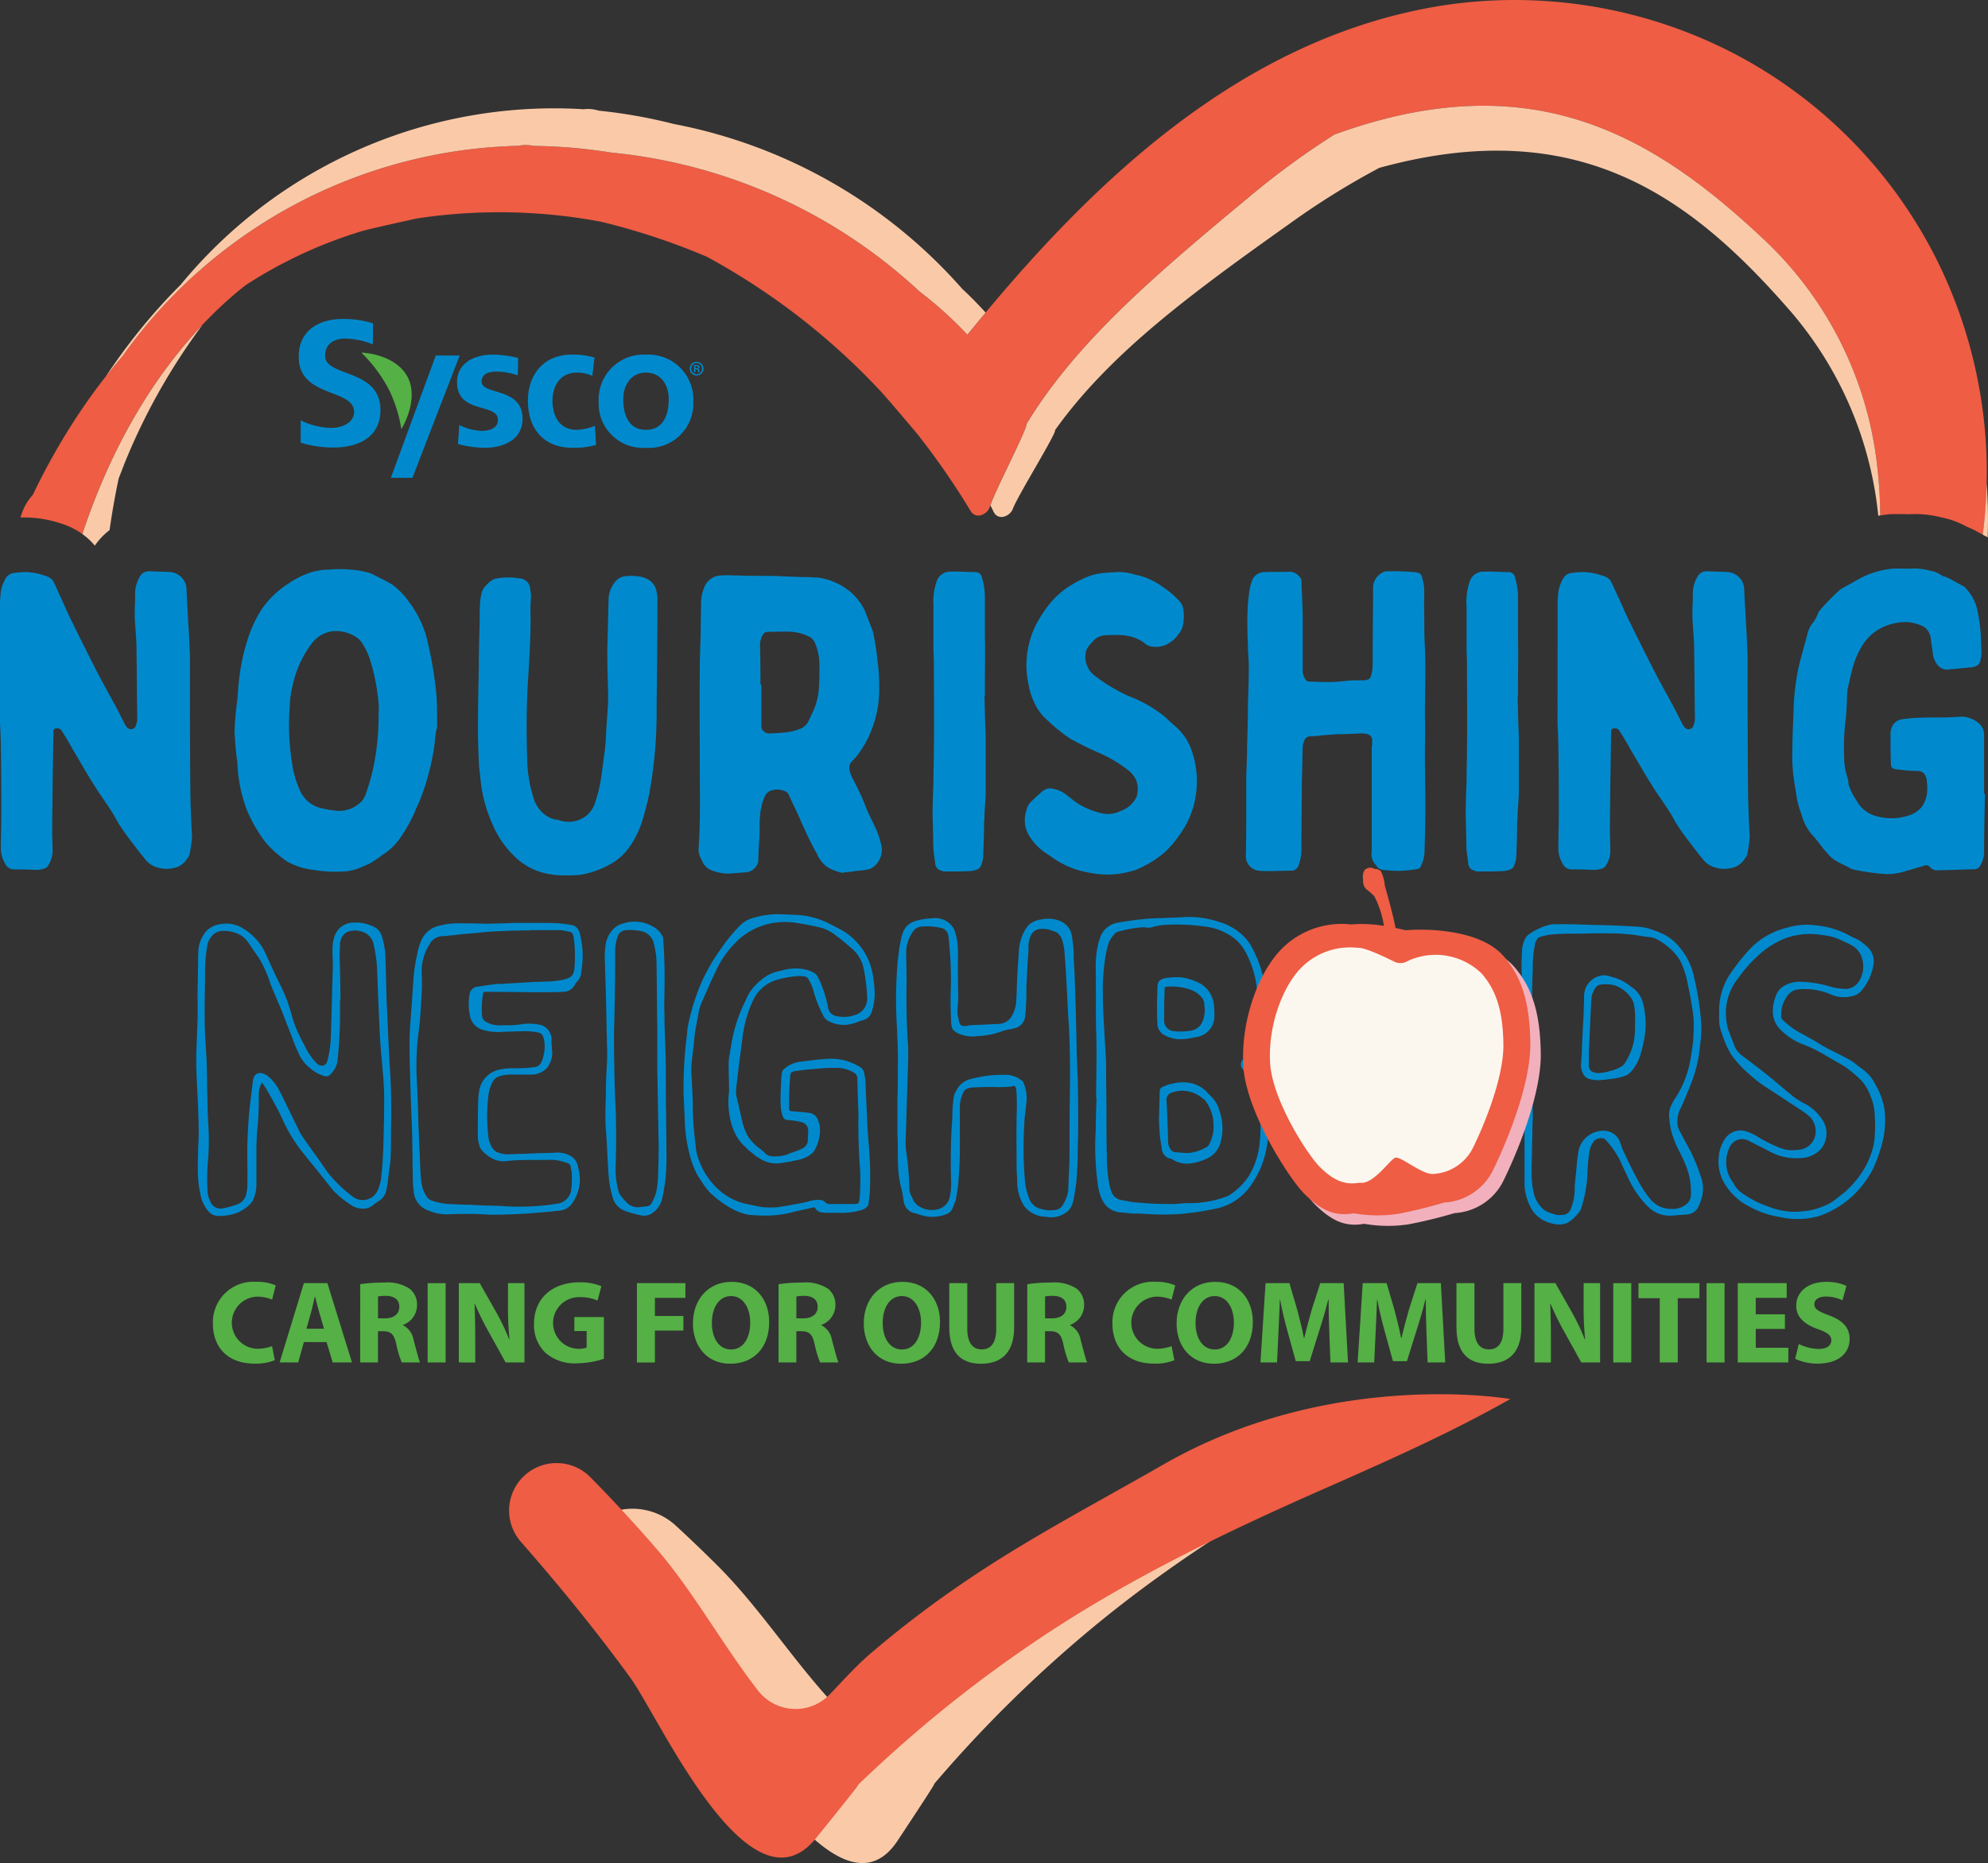<svg id="Group_1746" data-name="Group 1746" xmlns="http://www.w3.org/2000/svg" xmlns:xlink="http://www.w3.org/1999/xlink" width="234.498" height="219.777" viewBox="0 0 234.498 219.777">
  <rect x="0" y="0" width="234.498" height="219.777" fill="#333333" stroke="none"/>
  <defs>
    <clipPath id="clip-path">
      <rect id="Rectangle_694" data-name="Rectangle 694" width="234.498" height="219.777" fill="none"/>
    </clipPath>
  </defs>
  <g id="Group_1745" data-name="Group 1745" clip-path="url(#clip-path)">
    <path id="Path_5527" data-name="Path 5527" d="M2.021,61.042c.12,0,.238,0,.358.01a14.129,14.129,0,0,1,4.679,1.021l.081.034A8.2,8.2,0,0,1,8.7,63c3.126-9.415,7.962-18.435,14.982-25.524a44.593,44.593,0,0,1,4.286-3.837,53.692,53.692,0,0,1,13.749-6.384c.759-.231,5.438-1.26,6.444-1.484a65,65,0,0,1,21.717.384,79.8,79.8,0,0,1,12.493,4.134,80.889,80.889,0,0,1,20.347,15.7c.951,1.009,4.425,5.14,4.425,5.14a89.01,89.01,0,0,1,6.339,9.15c.643,1.066,2.043.379,2.293-.559.463-1.616,4.461-9.247,4.279-9.672,3.625-6.008,8.617-11.271,13.677-15.962,4-3.688,8.164-7.174,12.363-10.654a93.784,93.784,0,0,1,10.3-7.558c23.4-8.5,37.79.146,51.126,12.834A43.142,43.142,0,0,1,220.4,54.863a51.487,51.487,0,0,1,.37,5.942c.377-.055.754-.113,1.136-.142.165-.012.329-.019.494-.019h.994c.219,0,.437.007.658.017l.084,0,.041,0A12.451,12.451,0,0,1,228,61.04a10.194,10.194,0,0,1,2.883,1.039c.113.046.226.1.338.151.226.1.416.183.634.293.065.031.129.065.192.1l.824.449a56.34,56.34,0,0,0-5.427-32.429,55.377,55.377,0,0,0-24.251-24.5A56.2,56.2,0,0,0,169.025.666C145.411,4.461,127.65,21.531,113.1,39.486a44.9,44.9,0,0,0-5.635-5.083A62.174,62.174,0,0,0,71.1,18a62.87,62.87,0,0,0-9.037-.783c-.187-.026-.375-.055-.564-.077a3.907,3.907,0,0,0-1.378.072c-.111,0-.223,0-.336,0A59,59,0,0,0,13.451,42,68.422,68.422,0,0,0,8.54,48.427a77.961,77.961,0,0,0-5.672,9.94,6.32,6.32,0,0,0-1.453,2.691c.192-.009.392-.015.607-.015" transform="translate(1.009 0)" fill="#ee5d44"/>
    <path id="Path_5528" data-name="Path 5528" d="M48.294,24.907a.8.8,0,1,1-.005,1.609.8.8,0,1,1,0-1.609Zm-.01.141a.662.662,0,0,0,.01,1.323.633.633,0,0,0,.629-.658.643.643,0,0,0-.634-.665Zm-.141,1.1h-.156v-.84a1.591,1.591,0,0,1,.293-.026.387.387,0,0,1,.26.067.216.216,0,0,1,.086.18.212.212,0,0,1-.161.2v.012a.255.255,0,0,1,.134.2.624.624,0,0,0,.067.207h-.161a.666.666,0,0,1-.07-.216c-.021-.1-.075-.135-.192-.135h-.1Zm0-.473h.106c.11,0,.216-.034.216-.13,0-.081-.055-.141-.2-.141a.8.8,0,0,0-.122.009Z" transform="translate(33.881 17.777)" fill="#008acd"/>
    <path id="Path_5529" data-name="Path 5529" d="M29.3,24.951a9.147,9.147,0,0,0-3.28-.684c-1.023,0-2.346.44-2.346,2.038,0,2.541,6.528,1.47,6.528,6.385,0,3.213-2.581,4.432-5.59,4.432a13.328,13.328,0,0,1-3.818-.567l0-2.646a8.458,8.458,0,0,0,3.652.9c1.131,0,2.644-.569,2.644-1.89,0-2.793-6.528-1.64-6.528-6.492,0-3.277,2.581-4.473,5.206-4.473a11.417,11.417,0,0,1,3.561.524Z" transform="translate(14.675 15.672)" fill="#008acd"/>
    <path id="Path_5530" data-name="Path 5530" d="M38.628,26.86a7.726,7.726,0,0,0-2.634-.449c-.745,0-1.637.266-1.637,1.164,0,1.673,4.828.612,4.828,4.4,0,2.447-2.216,3.426-4.475,3.426a12.581,12.581,0,0,1-3.148-.449l.165-2.243a6.176,6.176,0,0,0,2.735.694c.7,0,1.822-.266,1.822-1.285,0-2.058-4.826-.653-4.826-4.445,0-2.264,2.01-3.261,4.185-3.261a12.977,12.977,0,0,1,3.023.386Z" transform="translate(22.453 17.425)" fill="#008acd"/>
    <path id="Path_5531" data-name="Path 5531" d="M43.936,26.921a4.238,4.238,0,0,0-1.883-.387c-1.721,0-2.817,1.345-2.817,3.325,0,1.937.931,3.424,2.879,3.424a5.963,5.963,0,0,0,2.134-.488l.123,2.264A9.179,9.179,0,0,1,41.6,35.4c-3.5,0-5.261-2.344-5.261-5.546,0-3.04,1.823-5.446,5.158-5.446a9.169,9.169,0,0,1,2.694.348Z" transform="translate(25.933 17.424)" fill="#008acd"/>
    <path id="Path_5532" data-name="Path 5532" d="M46.778,24.413a5.3,5.3,0,0,1,5.592,5.568A5.23,5.23,0,0,1,46.778,35.4a5.224,5.224,0,0,1-5.571-5.422,5.3,5.3,0,0,1,5.571-5.568m0,8.87c2.132,0,2.692-1.877,2.692-3.63,0-1.611-.871-3.119-2.692-3.119-1.8,0-2.672,1.548-2.672,3.119,0,1.734.559,3.63,2.672,3.63" transform="translate(29.411 17.425)" fill="#008acd"/>
    <path id="Path_5533" data-name="Path 5533" d="M35.02,24.472H32.2L26.9,38.9h2.547Z" transform="translate(19.202 17.467)" fill="#008acd"/>
    <path id="Path_5534" data-name="Path 5534" d="M24.933,24.355a17.274,17.274,0,0,1,3.2,4.346,16.6,16.6,0,0,1,1.421,4.507c.009.051.045.048.065.007,1.011-1.769,1.63-4.175.725-5.99-.948-1.9-3.229-2.778-5.371-2.953-.075-.005-.089.036-.039.082" transform="translate(17.775 17.324)" fill="#55b046"/>
    <path id="Path_5535" data-name="Path 5535" d="M39.319,114.393a7.544,7.544,0,0,1,12.339-3.371q2.553,2.352,5.014,4.812c5.972,5.967,10.857,14.4,17.2,19.662,3.073-2.425,5.47-6.54,8.248-9.451a122.245,122.245,0,0,1,9.933-9.244c6.939-5.82,14.6-8.843,22.124-13.837,1.3-.862,28.09-6.351,28.09-6.351-3.3,1.942-6.637,3.81-9.964,5.672-11.112,6.219-21.749,12.683-31.535,20.807a151.582,151.582,0,0,0-18.616,18.364l-.082.183c-.252.492-3.714,5.722-4.254,6.54C71.015,158.5,58.6,135.559,54.9,131.193c-8.308-9.789-6.156-8.33-15.578-16.8" transform="translate(28.064 68.957)" fill="#facaa8"/>
    <path id="Path_5536" data-name="Path 5536" d="M40.268,104.109a5.57,5.57,0,0,1,4.337,1.626q4.092,4.146,7.9,8.558c4.286,4.973,7.787,11.34,11.912,16.651a5.594,5.594,0,0,0,8.447.44c1.566-1.63,3.092-3.344,4.694-4.725A125.064,125.064,0,0,1,88.489,118.3c7.58-5.2,15.751-9.451,23.713-14.025,19.891-11.429,40.955-7.734,40.955-7.734-.166.089-.329.182-.5.269-7.045,3.955-14.493,7.235-21.879,10.495-11.868,5.241-23.273,10.766-33.954,18.015a154.319,154.319,0,0,0-20.575,16.694l-.1.175c-.3.47-4.283,5.383-4.9,6.151-7.834,9.693-18.49-14.226-21.888-18.9-4.08-5.606-8.414-10.913-12.923-16.053a5.6,5.6,0,0,1,3.83-9.283" transform="translate(25.007 68.5)" fill="#ee5d44"/>
    <path id="Path_5537" data-name="Path 5537" d="M136.47,39.337l.586.32a57.435,57.435,0,0,0-.125-6.4,56.265,56.265,0,0,1-.461,6.084" transform="translate(97.404 23.734)" fill="#facaa8"/>
    <path id="Path_5538" data-name="Path 5538" d="M7.14,48.413a7.9,7.9,0,0,1,1.741-1.835c.29-2.032.638-4.06,1.069-6.077.2-.521.4-1.042.608-1.56v-.022a73.38,73.38,0,0,1,9.292-16.563C13.263,29.312,8.674,37.992,5.668,47.042A7.714,7.714,0,0,1,7.14,48.413" transform="translate(4.045 15.956)" fill="#facaa8"/>
    <path id="Path_5539" data-name="Path 5539" d="M9.275,36.683A59,59,0,0,1,55.608,11.892c.111,0,.223,0,.334,0a3.835,3.835,0,0,1,1.38-.072c.189.022.375.051.564.075a62.873,62.873,0,0,1,9.037.785,62.192,62.192,0,0,1,36.367,16.4,45.158,45.158,0,0,1,5.635,5.085q1.062-1.311,2.149-2.612-1.321-1.46-2.761-2.8A60.45,60.45,0,0,0,74.265,9.3,60.526,60.526,0,0,0,65.53,7.744c-.18-.039-.362-.084-.543-.123a3.73,3.73,0,0,0-1.349-.046c-.108-.009-.218-.022-.326-.029A57.06,57.06,0,0,0,16.12,28.277,67.54,67.54,0,0,0,10.8,34.256q-1.866,2.37-3.535,4.881c.653-.833,1.32-1.654,2.01-2.454" transform="translate(5.185 5.319)" fill="#facaa8"/>
    <path id="Path_5540" data-name="Path 5540" d="M68.545,55.172c.536,1.117,1.957.554,2.279-.36.586-1.57,5.117-8.831,4.977-9.271,4.031-5.674,9.331-10.492,14.652-14.73,4.2-3.333,8.55-6.449,12.93-9.558a91.319,91.319,0,0,1,10.665-6.648c23.5-6.461,36.791,3.383,48.716,17.167A43.644,43.644,0,0,1,172.9,55.639c.075-.012.153-.017.228-.029a51.873,51.873,0,0,0-.368-5.942,43.153,43.153,0,0,0-12.877-26.16c-13.336-12.689-27.721-21.331-51.126-12.834a93.947,93.947,0,0,0-10.3,7.558c-4.2,3.481-8.365,6.968-12.361,10.654-5.062,4.691-10.055,9.953-13.679,15.962.178.416-3.662,7.763-4.245,9.57.123.254.255.5.377.756" transform="translate(48.654 5.196)" fill="#facaa8"/>
    <path id="Path_5541" data-name="Path 5541" d="M21.956,97.48a6,6,0,0,1-2.4.4c-3.234,0-4.9-2.012-4.9-4.677a4.768,4.768,0,0,1,5.109-4.968,5.5,5.5,0,0,1,2.3.416l-.43,1.679a4.574,4.574,0,0,0-1.777-.348,3.076,3.076,0,0,0,.014,6.149,5.3,5.3,0,0,0,1.763-.305Z" transform="translate(10.46 62.979)" fill="#55b046"/>
    <path id="Path_5542" data-name="Path 5542" d="M22.106,95.28l-.665,2.4H19.247l2.859-9.354h2.776l2.9,9.354H25.507l-.723-2.4ZM24.479,93.7,23.9,91.712c-.166-.554-.332-1.248-.471-1.8H23.4c-.139.555-.278,1.263-.432,1.8L22.412,93.7Z" transform="translate(13.737 63.043)" fill="#55b046"/>
    <path id="Path_5543" data-name="Path 5543" d="M24.793,88.48a18.778,18.778,0,0,1,2.817-.194,4.785,4.785,0,0,1,3.026.735,2.375,2.375,0,0,1,.86,1.957,2.48,2.48,0,0,1-1.652,2.3v.043a2.366,2.366,0,0,1,1.249,1.748c.291,1.056.583,2.276.763,2.637H29.693a11.7,11.7,0,0,1-.653-2.178c-.248-1.167-.653-1.486-1.512-1.5h-.639V97.71h-2.1Zm2.1,4.026h.833c1.054,0,1.679-.528,1.679-1.345,0-.862-.584-1.29-1.554-1.306a5.28,5.28,0,0,0-.958.07Z" transform="translate(17.696 63.013)" fill="#55b046"/>
    <rect id="Rectangle_691" data-name="Rectangle 691" width="2.123" height="9.354" transform="translate(50.442 151.37)" fill="#55b046"/>
    <path id="Path_5544" data-name="Path 5544" d="M31.58,97.681V88.327h2.47l1.943,3.427a27.06,27.06,0,0,1,1.527,3.206h.041a34.724,34.724,0,0,1-.18-3.9V88.327h1.943v9.354H37.1l-2-3.607a34.991,34.991,0,0,1-1.625-3.3l-.041.014c.055,1.236.084,2.553.084,4.08v2.817Z" transform="translate(22.54 63.043)" fill="#55b046"/>
    <path id="Path_5545" data-name="Path 5545" d="M45,97.291a10.452,10.452,0,0,1-3.122.528,5.21,5.21,0,0,1-3.8-1.263,4.524,4.524,0,0,1-1.32-3.4c.014-3.109,2.276-4.886,5.343-4.886a6.433,6.433,0,0,1,2.6.459l-.446,1.691a5.2,5.2,0,0,0-2.178-.4,3.047,3.047,0,1,0,.888,5.954V94.016H41.515V92.364H45Z" transform="translate(26.233 63.002)" fill="#55b046"/>
    <path id="Path_5546" data-name="Path 5546" d="M43.839,88.327h5.717v1.734H45.962V92.2h3.359v1.722H45.962v3.76H43.839Z" transform="translate(31.29 63.043)" fill="#55b046"/>
    <path id="Path_5547" data-name="Path 5547" d="M56.688,92.97c0,3.068-1.859,4.927-4.593,4.927-2.776,0-4.4-2.1-4.4-4.761,0-2.8,1.791-4.9,4.552-4.9,2.874,0,4.442,2.152,4.442,4.733m-6.759.125c0,1.832.86,3.122,2.276,3.122,1.431,0,2.248-1.361,2.248-3.177,0-1.679-.805-3.124-2.262-3.124-1.429,0-2.262,1.361-2.262,3.179" transform="translate(34.041 62.978)" fill="#55b046"/>
    <path id="Path_5548" data-name="Path 5548" d="M53.589,88.48a18.778,18.778,0,0,1,2.817-.194,4.785,4.785,0,0,1,3.026.735,2.373,2.373,0,0,1,.859,1.957,2.479,2.479,0,0,1-1.65,2.3v.043a2.366,2.366,0,0,1,1.249,1.748c.29,1.056.583,2.276.763,2.637H58.489a11.563,11.563,0,0,1-.653-2.178c-.25-1.167-.651-1.486-1.513-1.5h-.638V97.71h-2.1Zm2.1,4.026h.833c1.054,0,1.679-.528,1.679-1.345,0-.862-.584-1.29-1.554-1.306a5.28,5.28,0,0,0-.958.07Z" transform="translate(38.249 63.013)" fill="#55b046"/>
    <path id="Path_5549" data-name="Path 5549" d="M68.446,92.97c0,3.068-1.859,4.927-4.593,4.927-2.776,0-4.4-2.1-4.4-4.761,0-2.8,1.791-4.9,4.552-4.9,2.874,0,4.442,2.152,4.442,4.733m-6.759.125c0,1.832.86,3.122,2.276,3.122,1.431,0,2.248-1.361,2.248-3.177,0-1.679-.805-3.124-2.262-3.124-1.429,0-2.262,1.361-2.262,3.179" transform="translate(42.433 62.978)" fill="#55b046"/>
    <path id="Path_5550" data-name="Path 5550" d="M67.462,88.327v5.385c0,1.609.61,2.428,1.693,2.428,1.111,0,1.722-.778,1.722-2.428V88.327h2.11v5.246c0,2.888-1.458,4.26-3.9,4.26-2.36,0-3.748-1.3-3.748-4.288V88.327Z" transform="translate(46.635 63.043)" fill="#55b046"/>
    <path id="Path_5551" data-name="Path 5551" d="M70.708,88.48a18.778,18.778,0,0,1,2.817-.194,4.785,4.785,0,0,1,3.026.735,2.375,2.375,0,0,1,.86,1.957,2.48,2.48,0,0,1-1.652,2.3v.043a2.366,2.366,0,0,1,1.249,1.748c.291,1.056.583,2.276.763,2.637H75.608a11.7,11.7,0,0,1-.653-2.178c-.248-1.167-.651-1.486-1.513-1.5H72.8V97.71h-2.1Zm2.1,4.026h.833c1.054,0,1.679-.528,1.679-1.345,0-.862-.583-1.29-1.554-1.306a5.28,5.28,0,0,0-.958.07Z" transform="translate(50.467 63.013)" fill="#55b046"/>
    <path id="Path_5552" data-name="Path 5552" d="M83.87,97.48a6,6,0,0,1-2.4.4c-3.234,0-4.9-2.012-4.9-4.677a4.766,4.766,0,0,1,5.105-4.968,5.5,5.5,0,0,1,2.3.416l-.43,1.679a4.574,4.574,0,0,0-1.777-.348,3.076,3.076,0,0,0,.014,6.149,5.3,5.3,0,0,0,1.763-.305Z" transform="translate(54.652 62.979)" fill="#55b046"/>
    <path id="Path_5553" data-name="Path 5553" d="M89.978,92.97c0,3.068-1.859,4.927-4.593,4.927-2.776,0-4.4-2.1-4.4-4.761,0-2.8,1.791-4.9,4.552-4.9,2.874,0,4.442,2.152,4.442,4.733m-6.759.125c0,1.832.862,3.122,2.276,3.122,1.431,0,2.248-1.361,2.248-3.177,0-1.679-.8-3.124-2.262-3.124-1.429,0-2.262,1.361-2.262,3.179" transform="translate(57.802 62.978)" fill="#55b046"/>
    <path id="Path_5554" data-name="Path 5554" d="M94.877,94.1c-.043-1.124-.084-2.485-.084-3.844h-.041c-.293,1.191-.68,2.524-1.042,3.621l-1.138,3.65H90.92l-1-3.623c-.305-1.1-.624-2.428-.847-3.649h-.027c-.055,1.263-.1,2.7-.166,3.871l-.168,3.553H86.757l.6-9.354h2.817l.915,3.121c.293,1.083.584,2.25.792,3.345h.041c.264-1.081.583-2.317.889-3.357l1-3.109h2.761l.514,9.354H95.014Z" transform="translate(61.922 63.043)" fill="#55b046"/>
    <path id="Path_5555" data-name="Path 5555" d="M101.566,94.1c-.041-1.124-.082-2.485-.082-3.844h-.043c-.291,1.191-.679,2.524-1.04,3.621l-1.138,3.65H97.61l-1-3.623c-.305-1.1-.626-2.428-.847-3.649h-.027c-.057,1.263-.1,2.7-.166,3.871L95.4,97.681H93.446l.6-9.354h2.819l.915,3.121c.291,1.083.584,2.25.79,3.345h.043c.264-1.081.583-2.317.889-3.357l1-3.109h2.761l.514,9.354H101.7Z" transform="translate(66.696 63.043)" fill="#55b046"/>
    <path id="Path_5556" data-name="Path 5556" d="M102.371,88.327v5.385c0,1.609.61,2.428,1.693,2.428,1.111,0,1.722-.778,1.722-2.428V88.327h2.11v5.246c0,2.888-1.458,4.26-3.9,4.26-2.358,0-3.746-1.3-3.746-4.288V88.327Z" transform="translate(71.551 63.043)" fill="#55b046"/>
    <path id="Path_5557" data-name="Path 5557" d="M105.617,97.681V88.327h2.471l1.942,3.427a26.8,26.8,0,0,1,1.527,3.206h.041a35.135,35.135,0,0,1-.18-3.9V88.327h1.943v9.354H111.14l-2-3.607a34.993,34.993,0,0,1-1.625-3.3l-.041.014c.055,1.236.084,2.553.084,4.08v2.817Z" transform="translate(75.383 63.043)" fill="#55b046"/>
    <rect id="Rectangle_692" data-name="Rectangle 692" width="2.123" height="9.354" transform="translate(190.297 151.37)" fill="#55b046"/>
    <path id="Path_5558" data-name="Path 5558" d="M115.287,90.1h-2.511V88.327h7.189V90.1H117.41v7.578h-2.123Z" transform="translate(80.493 63.043)" fill="#55b046"/>
    <rect id="Rectangle_693" data-name="Rectangle 693" width="2.123" height="9.354" transform="translate(201.303 151.37)" fill="#55b046"/>
    <path id="Path_5559" data-name="Path 5559" d="M125.175,93.725h-3.441v2.221h3.844V97.68h-5.969V88.327h5.775v1.734h-3.65V92h3.441Z" transform="translate(85.37 63.042)" fill="#55b046"/>
    <path id="Path_5560" data-name="Path 5560" d="M123.991,95.566a5.4,5.4,0,0,0,2.346.583c.972,0,1.484-.4,1.484-1.013,0-.583-.442-.915-1.568-1.32-1.554-.54-2.567-1.4-2.567-2.761,0-1.6,1.332-2.817,3.539-2.817a5.724,5.724,0,0,1,2.387.471l-.471,1.709a4.435,4.435,0,0,0-1.959-.446c-.915,0-1.359.416-1.359.9,0,.6.528.86,1.734,1.318,1.652.61,2.428,1.47,2.428,2.79,0,1.568-1.206,2.9-3.774,2.9a6.124,6.124,0,0,1-2.651-.569Z" transform="translate(88.191 62.979)" fill="#55b046"/>
    <path id="Path_5561" data-name="Path 5561" d="M0,46.179v-2.93c0-.5.05-1.044.1-1.539a4.392,4.392,0,0,1,.6-1.59,1.274,1.274,0,0,1,1.042-.6,11.308,11.308,0,0,1,1.292-.1,7.748,7.748,0,0,1,2.583.547,1.286,1.286,0,0,1,.745.7c.2.4.4.843.595,1.292C7.5,43.1,8,44.342,8.593,45.483c.944,1.938,1.887,3.825,2.881,5.762.646,1.241,1.342,2.483,1.986,3.676.5.895.895,1.738,1.342,2.583.05.05.1.1.1.149.2.2.348.348.595.3a.584.584,0,0,0,.548-.5,2.537,2.537,0,0,0,.147-.646c-.048-2.978-.048-5.96-.1-8.941-.048-1.042-.147-2.086-.2-3.129,0-.646,0-1.241.05-1.887V41.807a3.955,3.955,0,0,1,.545-1.837,1.219,1.219,0,0,1,1.143-.646c.843.05,1.688.05,2.483.1A2.087,2.087,0,0,1,22,41.412c.048,1.34.147,2.632.2,3.972.1,1.292.149,2.583.2,3.875,0,5.116,0,10.233.05,15.4,0,1.986.1,4.022.2,6.01a15.055,15.055,0,0,1-.3,2.086,1.324,1.324,0,0,1-.3.5,2.34,2.34,0,0,1-1.638,1.092,3.419,3.419,0,0,1-1.738-.05,2.7,2.7,0,0,1-1.541-.992c-.5-.6-.992-1.242-1.44-1.839-.547-.694-1.093-1.44-1.541-2.135-.348-.5-.6-1.093-.944-1.589-.644-1.044-1.39-2.038-2.036-3.08-.895-1.392-1.688-2.833-2.533-4.223-.4-.745-.845-1.491-1.292-2.185a.645.645,0,0,0-.595-.4c-.248,0-.4.05-.447.3v.4c-.05,1.937-.05,3.924-.1,5.861,0,1.887-.05,3.724-.05,5.613,0,.745.05,1.489.05,2.235a3.188,3.188,0,0,1-.5,1.738.783.783,0,0,1-.348.348,2.932,2.932,0,0,1-1.29.2c-.8-.05-1.59-.05-2.435-.05A1.148,1.148,0,0,1,.6,73.8a3.464,3.464,0,0,1-.5-1.889c0-1.241.05-2.533.05-3.775,0-2.682,0-5.314-.05-8C.1,59.243.05,58.3,0,57.3Z" transform="translate(0 28.063)" fill="#008acd"/>
    <path id="Path_5562" data-name="Path 5562" d="M16.442,54.823c.1-.744.1-1.539.2-2.284a24.654,24.654,0,0,1,1.141-5.364,14.8,14.8,0,0,1,1.541-3.229,10.666,10.666,0,0,1,3.129-3.03,9.63,9.63,0,0,1,1.986-1.093,7.534,7.534,0,0,1,2.93-.595,14.5,14.5,0,0,1,2.93.048,9.192,9.192,0,0,1,1.889.4h.048c.845.447,1.739.845,2.533,1.342a8.735,8.735,0,0,1,1.889,1.937,12.335,12.335,0,0,1,2.334,5.117,45,45,0,0,1,.994,6.307c.05,1.143.05,2.334.05,3.477a.183.183,0,0,1-.05.149c-.248.994-.2,2.038-.447,3.03a27.408,27.408,0,0,1-1.64,5.662,11.369,11.369,0,0,0-.5,1.143,18.763,18.763,0,0,1-1.738,3.08,7.135,7.135,0,0,1-2.185,2.036,3.528,3.528,0,0,1-.7.5,7.094,7.094,0,0,1-.793.5c-.35.149-.7.3-1.044.447a5.549,5.549,0,0,1-2.185.446,15.08,15.08,0,0,1-3.328-.2A8.3,8.3,0,0,1,22.4,73.7a13.047,13.047,0,0,1-2.632-2.334,17.318,17.318,0,0,1-2.187-3.825,17.514,17.514,0,0,1-1.092-5.266c0-.5-.149-.992-.149-1.44-.1-.845-.149-1.69-.2-2.483.05-1.193.149-2.384.3-3.527m16.688.1a23.539,23.539,0,0,0-.943-4.867A7.956,7.956,0,0,0,31,47.622l-.2-.2a4.383,4.383,0,0,0-2.781-.944,3.639,3.639,0,0,0-2.632,1.292A12.367,12.367,0,0,0,23,52.887a11.1,11.1,0,0,0-.348,2.533,28.313,28.313,0,0,0,.3,6.805,11.408,11.408,0,0,0,.943,3.129,3.6,3.6,0,0,0,2.334,1.986,13.425,13.425,0,0,0,2.036.348,3.622,3.622,0,0,0,2.236-.6A2.606,2.606,0,0,0,31.691,65.5a23.374,23.374,0,0,0,1.042-4.074,29.745,29.745,0,0,0,.4-4.72c0-.595.05-1.191,0-1.787" transform="translate(11.523 27.963)" fill="#008acd"/>
    <path id="Path_5563" data-name="Path 5563" d="M38.707,61.347a15.731,15.731,0,0,0,.7,4.322,3.921,3.921,0,0,0,1.191,1.986,3.273,3.273,0,0,0,1.292.7,3.6,3.6,0,0,1,.7.147,3.383,3.383,0,0,0,3.129-.595,3.293,3.293,0,0,0,.992-1.491,18.068,18.068,0,0,0,.7-2.831c.149-1.092.3-2.185.447-3.328.05-.3.05-.595.1-.893.05-1.342.149-2.682.248-4.024.05-.6.05-1.193.05-1.738-.05-1.739-.1-3.477-.1-5.215.05-1.988.1-3.924.149-5.912a3.365,3.365,0,0,1,.7-2.036,1.888,1.888,0,0,1,.943-.7,5.117,5.117,0,0,1,1.739-.05,2.979,2.979,0,0,1,1.141.3,2.019,2.019,0,0,1,1.143,1.541,3.893,3.893,0,0,1,.1,1.092c0,4.173-.05,8.344-.1,12.517a52.767,52.767,0,0,1-.845,10.082,31.932,31.932,0,0,1-.793,3.131,10.648,10.648,0,0,1-1.64,3.376,6.619,6.619,0,0,1-2.036,1.839,10.916,10.916,0,0,1-3.676,1.34,19.892,19.892,0,0,1-2.434.051,5.5,5.5,0,0,1-.944-.1,7.455,7.455,0,0,1-4.072-1.837,11.445,11.445,0,0,1-2.98-4.223,16.925,16.925,0,0,1-1.392-5.612C33.095,62.639,33,62.043,33,61.5c-.05-1.242-.1-2.483-.1-3.676,0-2.483.05-4.917.1-7.4,0-1.739.05-3.477.1-5.265,0-.8,0-1.59.05-2.386a6.41,6.41,0,0,1,.248-1.342,2.084,2.084,0,0,1,.547-.744,2.23,2.23,0,0,1,.646-.547,1.031,1.031,0,0,1,.545-.2,8.1,8.1,0,0,1,2.682,0,1.306,1.306,0,0,1,1.242,1.292,5.476,5.476,0,0,1,.1.895,19.863,19.863,0,0,0-.05,2.432c0,2.435-.149,4.869-.3,7.352-.2,3.08-.2,6.259-.1,9.438" transform="translate(23.479 28.293)" fill="#008acd"/>
    <path id="Path_5564" data-name="Path 5564" d="M55.137,73.2a1.515,1.515,0,0,1-.6,1.093,1.427,1.427,0,0,1-.895.346c-.744.051-1.539.149-2.284.149a5.78,5.78,0,0,1-1.787-.4,1.912,1.912,0,0,1-.895-.745,10.291,10.291,0,0,1-.5-1.044,3,3,0,0,1-.1-.644c.25-3.378.151-6.805.151-10.183,0-3.676-.051-7.3,0-10.927,0-1.342.048-2.682.1-4.024,0-1.34.048-2.682.048-4.022a5.035,5.035,0,0,1,.447-1.938,2.18,2.18,0,0,1,1.986-1.242c.6-.05,1.193,0,1.789,0,1.34.051,2.682.051,4.072.051,1.242.048,2.533.1,3.775.147a13.022,13.022,0,0,1,1.392.05h.3a7.51,7.51,0,0,1,4.024,1.839,6.866,6.866,0,0,1,1.59,2.185c.248.7.545,1.392.793,2.086a2.083,2.083,0,0,1,.2.745c.2.994.348,1.937.447,2.93a22.054,22.054,0,0,1,.2,3.129,13.055,13.055,0,0,1-.944,5.165,11.806,11.806,0,0,1-1.787,3.08c-.1.149-.249.248-.348.4a1.108,1.108,0,0,0-.4,1.242,5.768,5.768,0,0,0,.3.843,28.624,28.624,0,0,1,1.64,3.527c.3.745.694,1.491,1.042,2.235a9.439,9.439,0,0,1,.7,1.988,2.543,2.543,0,0,1-.646,2.533,1.815,1.815,0,0,1-.845.5,14.367,14.367,0,0,1-1.539.2,10.23,10.23,0,0,1-1.242.147.816.816,0,0,1-.346.051,6.153,6.153,0,0,1-1.59-.6,3.585,3.585,0,0,1-1.34-1.64c-.7-1.191-1.242-2.434-1.839-3.724-.447-1.093-.994-2.137-1.489-3.229a.743.743,0,0,0-.5-.447,2.189,2.189,0,0,0-1.59-.05,1.171,1.171,0,0,0-.694.6,5.907,5.907,0,0,0-.5,1.589c-.1.5-.1.994-.149,1.491v1.39c-.05,1.044-.149,2.087-.149,3.129m.348-20.712v5.068a.956.956,0,0,0,1.042.694c.547,0,1.093-.05,1.64-.1A6.178,6.178,0,0,0,60.1,57.7a1.786,1.786,0,0,0,.994-.994c.1-.2.2-.4.3-.646a7.754,7.754,0,0,0,.895-3.328c.048-.895.048-1.738.048-2.632a6.72,6.72,0,0,0-.545-2.583,1.57,1.57,0,0,0-.7-.7,5.653,5.653,0,0,0-1.988-.547c-.943-.05-1.887,0-2.831,0a.708.708,0,0,0-.545.248,2.3,2.3,0,0,0-.4,1.242c.05,1.539.05,3.129.05,4.718Z" transform="translate(34.319 28.263)" fill="#008acd"/>
    <path id="Path_5565" data-name="Path 5565" d="M70.406,57.685c.05.8.05,1.589.05,2.384v5.016c0,.994-.1,1.938-.149,2.883a6.315,6.315,0,0,1-.05.943c0,1.342-.05,2.682-.1,4.024a3.49,3.49,0,0,1-.3,1.191.689.689,0,0,1-.4.348,2.339,2.339,0,0,1-.8.2c-.992.05-1.986.05-2.978.05a.736.736,0,0,1-.447-.1.9.9,0,0,1-.745-.893c-.05-.5-.149-1.044-.2-1.541-.05-1.342-.05-2.682-.1-4.022,0-1.342.05-2.733.1-4.074,0-1.242.05-2.434.05-3.676.05-3.427,0-6.805,0-10.233,0-.644-.05-1.29-.05-1.986V43.331a7.112,7.112,0,0,1,.4-2.881,1.653,1.653,0,0,1,1.638-1.093c.944-.05,1.887.05,2.881.05a.762.762,0,0,1,.8.646,7.987,7.987,0,0,1,.348,2.135v4.817c.05,1.889,0,3.825,0,5.762v1.292h-.05c.05,1.242.05,2.434.1,3.626" transform="translate(45.82 28.081)" fill="#008acd"/>
    <path id="Path_5566" data-name="Path 5566" d="M83.509,39.678a8.122,8.122,0,0,1,3.278,1.44,10.54,10.54,0,0,1,1.986,1.69,1.993,1.993,0,0,1,.447.845,5.694,5.694,0,0,1,0,1.837,2.414,2.414,0,0,1-.547,1.193,3.491,3.491,0,0,1-1.539,1.29,2.937,2.937,0,0,1-1.839.149,1.871,1.871,0,0,1-.745-.447,4.953,4.953,0,0,0-2.434-.843,14.606,14.606,0,0,0-2.086,0,2.009,2.009,0,0,0-1.441.694,5.6,5.6,0,0,0-.694.845,1.618,1.618,0,0,0-.2.7,2.635,2.635,0,0,0,.248,1.489,2.52,2.52,0,0,0,.843,1.044,19.611,19.611,0,0,0,3.229,2.036c.547.3,1.143.5,1.69.745a15.39,15.39,0,0,1,3.129,1.889c.5.4.893.843,1.39,1.241a6.629,6.629,0,0,1,1.889,2.632,11.045,11.045,0,0,1,.694,4.569,10.537,10.537,0,0,1-1.986,5.614,11.858,11.858,0,0,1-1.937,2.235,13.331,13.331,0,0,1-3.23,1.937,14.739,14.739,0,0,1-1.589.4,10.366,10.366,0,0,1-3.278.05c-.646-.1-1.34-.248-1.937-.4a10.97,10.97,0,0,1-2.98-1.441c-.2-.147-.446-.3-.646-.446a6.581,6.581,0,0,1-2.235-2.284,3.537,3.537,0,0,1-.248-2.932,1.79,1.79,0,0,1,.547-.992c.4-.4.845-.8,1.29-1.193a1.427,1.427,0,0,1,1.392-.3,3.279,3.279,0,0,1,1.342.6c.545.4,1.042.845,1.589,1.193a9.492,9.492,0,0,0,2.781,1.092,3.341,3.341,0,0,0,2.185-.3A3.172,3.172,0,0,0,83.656,66a1.117,1.117,0,0,0,.151-.547,2.7,2.7,0,0,0-.151-1.539,3.058,3.058,0,0,0-.843-1.093,15.487,15.487,0,0,0-3.577-2.135c-1.143-.5-2.235-1.044-3.328-1.64a18.9,18.9,0,0,1-1.589-1.191c-.5-.4-.944-.845-1.392-1.242a6.093,6.093,0,0,1-1.34-1.986,7.081,7.081,0,0,1-.547-1.638,13.443,13.443,0,0,1-.3-2.038,10.907,10.907,0,0,1,.943-5.016,14.937,14.937,0,0,1,1.839-2.881,9.965,9.965,0,0,1,2.732-2.284,8.348,8.348,0,0,1,.944-.5,6.892,6.892,0,0,1,2.831-.8c.5-.05.994-.05,1.489-.1a6.642,6.642,0,0,1,1.988.3" transform="translate(50.35 28.107)" fill="#008acd"/>
    <path id="Path_5567" data-name="Path 5567" d="M106.919,66.989c0,1.837-.05,3.676-.1,5.513a4.14,4.14,0,0,1-.4,1.539.539.539,0,0,1-.4.4,12.755,12.755,0,0,1-4.122.1.92.92,0,0,1-.7-.4v-.048a1.881,1.881,0,0,1-.6-1.789V60.134a3.745,3.745,0,0,0,.05-.744.742.742,0,0,0-.547-.845,3.86,3.86,0,0,0-.694-.1c-.944.05-1.889.1-2.883.1-.744.05-1.539.1-2.334.2-.247.05-.545,0-.843.05a.748.748,0,0,0-.745.6,2.052,2.052,0,0,0-.149.793c-.05,1.292-.05,2.584-.1,3.875,0,2.632-.05,5.215-.05,7.8a5.633,5.633,0,0,1-.3,2.038.917.917,0,0,1-.994.745c-.843,0-1.738.048-2.583.048a9.888,9.888,0,0,1-1.191-.048,1.73,1.73,0,0,1-1.489-1.789c.048-1.837.048-3.676.048-5.463V63.462c.05-1.193.1-2.384.1-3.577.05-1.638.1-3.278.1-4.966.048-1.44.1-2.93.1-4.372,0-.793-.1-1.589-.1-2.382-.051-1.342-.1-2.684-.051-3.974a20.183,20.183,0,0,1,.3-2.98,7.153,7.153,0,0,1,.3-.944,1.557,1.557,0,0,1,1.44-.845c.994-.05,1.988,0,2.98-.05a1.506,1.506,0,0,1,1.143.646.54.54,0,0,1,.2.447c.05,1.541.149,3.08.149,4.62v5.859a1.741,1.741,0,0,0,.3,1.093.5.5,0,0,0,.5.3c.545,0,1.092.05,1.638.05a17.388,17.388,0,0,0,2.781-.149c.547-.05,1.143-.05,1.688-.05h.348c.547-.05.745-.2.845-.7a4.509,4.509,0,0,0,.149-1.141c0-3.03.05-6.06.05-9.09a1.936,1.936,0,0,1,.7-1.491,1.461,1.461,0,0,1,1.143-.447c.694,0,1.39,0,2.086.05a9.682,9.682,0,0,1,1.242.1.691.691,0,0,1,.595.5,10.178,10.178,0,0,1,.248,1.193c.05.745,0,1.539,0,2.284.05,1.64,0,3.229.1,4.867.1,2.682,0,5.415,0,8.147.05,1.489,0,2.98,0,4.519,0,1.988.05,4.024.05,6.01" transform="translate(61.211 28.066)" fill="#008acd"/>
    <path id="Path_5568" data-name="Path 5568" d="M107.1,57.685c.05.8.05,1.589.05,2.384v5.016c0,.994-.1,1.938-.149,2.883a6.315,6.315,0,0,1-.05.943c0,1.342-.05,2.682-.1,4.024a3.49,3.49,0,0,1-.3,1.191.689.689,0,0,1-.4.348,2.339,2.339,0,0,1-.8.2c-.992.05-1.986.05-2.978.05a.734.734,0,0,1-.447-.1.9.9,0,0,1-.745-.893c-.05-.5-.149-1.044-.2-1.541-.05-1.342-.05-2.682-.1-4.022,0-1.342.05-2.733.1-4.074,0-1.242.05-2.434.05-3.676.05-3.427,0-6.805,0-10.233,0-.644-.05-1.29-.05-1.986V43.331a7.111,7.111,0,0,1,.4-2.881,1.65,1.65,0,0,1,1.638-1.093c.944-.05,1.887.05,2.881.05a.762.762,0,0,1,.8.646,7.987,7.987,0,0,1,.348,2.135v4.817c.05,1.889,0,3.825,0,5.762v1.292H107c.05,1.242.05,2.434.1,3.626" transform="translate(72.009 28.081)" fill="#008acd"/>
    <path id="Path_5569" data-name="Path 5569" d="M107.208,46.179v-2.93c0-.5.05-1.044.1-1.539a4.391,4.391,0,0,1,.6-1.59,1.274,1.274,0,0,1,1.042-.6,11.307,11.307,0,0,1,1.292-.1,7.748,7.748,0,0,1,2.583.547,1.286,1.286,0,0,1,.745.7c.2.4.4.843.6,1.292.547,1.141,1.042,2.384,1.638,3.525.944,1.938,1.887,3.825,2.881,5.762.646,1.241,1.342,2.483,1.986,3.676.5.895.895,1.738,1.342,2.583.05.05.1.1.1.149.2.2.346.348.6.3a.586.586,0,0,0,.547-.5,2.467,2.467,0,0,0,.147-.646c-.048-2.978-.048-5.96-.1-8.941-.05-1.042-.149-2.086-.2-3.129,0-.646,0-1.241.05-1.887V41.807a3.955,3.955,0,0,1,.545-1.837,1.219,1.219,0,0,1,1.143-.646c.843.05,1.688.05,2.483.1a2.087,2.087,0,0,1,1.889,1.988c.048,1.34.149,2.632.2,3.972.1,1.292.147,2.583.2,3.875,0,5.116,0,10.233.051,15.4,0,1.986.1,4.022.2,6.01a14.8,14.8,0,0,1-.3,2.086,1.28,1.28,0,0,1-.3.5,2.34,2.34,0,0,1-1.638,1.092,3.425,3.425,0,0,1-1.739-.05,2.7,2.7,0,0,1-1.539-.992c-.5-.6-.992-1.242-1.44-1.839-.547-.694-1.093-1.44-1.541-2.135-.348-.5-.6-1.093-.943-1.589-.646-1.044-1.392-2.038-2.038-3.08-.893-1.392-1.688-2.833-2.533-4.223-.4-.745-.845-1.491-1.292-2.185a.643.643,0,0,0-.595-.4c-.249,0-.4.05-.447.3v.4c-.05,1.937-.05,3.924-.1,5.861,0,1.887-.05,3.724-.05,5.613,0,.745.05,1.489.05,2.235a3.188,3.188,0,0,1-.5,1.738.783.783,0,0,1-.348.348,2.932,2.932,0,0,1-1.29.2c-.8-.05-1.59-.05-2.435-.05A1.15,1.15,0,0,1,107.8,73.8a3.464,3.464,0,0,1-.5-1.889c0-1.241.05-2.533.05-3.775,0-2.682,0-5.314-.05-8,0-.893-.05-1.837-.1-2.831Z" transform="translate(76.519 28.063)" fill="#008acd"/>
    <path id="Path_5570" data-name="Path 5570" d="M145.983,72.63a3.432,3.432,0,0,1-.447,1.539.857.857,0,0,1-.745.447c-1.34,0-2.732.1-4.123.1a1.153,1.153,0,0,1-1.141-.447.6.6,0,0,0-.7-.05c-.646.149-1.29.4-1.937.547a6.8,6.8,0,0,1-2.634.4,28.17,28.17,0,0,1-3.575-.5,1.742,1.742,0,0,1-.7-.3c-.5-.248-1.044-.5-1.539-.793a3.429,3.429,0,0,1-.895-.8c-.5-.5-.895-1.093-1.34-1.638a10.3,10.3,0,0,0-.7-.8,6.485,6.485,0,0,1-1.093-2.286,6.2,6.2,0,0,1-.3-.893,7.923,7.923,0,0,1-.3-1.491c-.147-.744-.248-1.489-.346-2.235a21.952,21.952,0,0,1-.1-3.129c0-1.589.1-3.179.149-4.768a27.813,27.813,0,0,1,.545-4.571c.3-1.34.7-2.682,1.044-3.972a3.427,3.427,0,0,1,.7-1.491,3.908,3.908,0,0,0,.547-.994,1.349,1.349,0,0,1,.3-.5,24.477,24.477,0,0,1,2.235-2.286c.1-.05.149-.149.248-.2.845-.447,1.59-.895,2.435-1.342a10.2,10.2,0,0,1,3.774-1.044h.994a10.354,10.354,0,0,0,1.242,0,6.6,6.6,0,0,1,1.986.248,3.39,3.39,0,0,1,1.39.547.662.662,0,0,0,.4.149c.2.1.346.149.545.248l1.64.895a.483.483,0,0,1,.247.2,5.7,5.7,0,0,1,1.342,2.384,20.521,20.521,0,0,1,.447,2.98c.05.793.05,1.589.1,2.334a5.6,5.6,0,0,1-.149.895.808.808,0,0,1-.547.644,2.058,2.058,0,0,1-.793.149c-.845.1-1.69.149-2.535.248a1.48,1.48,0,0,1-1.241-.646,2.643,2.643,0,0,1-.5-1.44c-.05-.447-.149-.944-.2-1.392a2.159,2.159,0,0,0-.646-1.44.711.711,0,0,1-.2-.149,5.644,5.644,0,0,0-1.986-.547,6.637,6.637,0,0,0-2.93.646,5.712,5.712,0,0,0-2.435,2.284,9.763,9.763,0,0,0-1.141,2.881c-.2.7-.348,1.441-.5,2.137,0,.2-.05.346-.05.547-.048,1.042-.048,2.134-.2,3.177a26.5,26.5,0,0,0-.147,4.421,6.884,6.884,0,0,0,.3,1.986,4.33,4.33,0,0,1,.2.845.846.846,0,0,0,.05.348,7.99,7.99,0,0,0,.5,1.141c.2.348.447.7.646,1.044a3.734,3.734,0,0,0,2.284,1.491,6.394,6.394,0,0,0,3.974-.25,3.3,3.3,0,0,0,1.241-.943,3.584,3.584,0,0,0,.6-1.988,5.393,5.393,0,0,0-.05-.893,1.587,1.587,0,0,0-.149-.7.92.92,0,0,0-.8-.6,15.624,15.624,0,0,1-2.185-.149,3.373,3.373,0,0,1-.7-.1.5.5,0,0,1-.4-.545c-.048-1.193-.048-2.386-.048-3.577a1.277,1.277,0,0,1,.048-.4,1.535,1.535,0,0,1,1.392-1.342c.249-.05.5-.05.8-.1,1.241-.1,2.483-.1,3.774-.1.8,0,1.59-.05,2.434-.1a3.335,3.335,0,0,1,1.988.8,1.8,1.8,0,0,1,.6,1.392v6.9h.1c-.05,2.334-.1,4.62-.1,6.9" transform="translate(88.059 27.937)" fill="#008acd"/>
    <path id="Path_5571" data-name="Path 5571" d="M20.89,83.614c0,.845,0,1.736-.046,2.581-.048.8-.1,1.551-.189,2.3,0,.518-.048,1.081-.048,1.6v4.274a4.326,4.326,0,0,1-.327,1.69,1.384,1.384,0,0,1-.329.564,4.435,4.435,0,0,1-2.207,1.314,6.322,6.322,0,0,1-1.643.188,1.5,1.5,0,0,1-1.128-.518,4.319,4.319,0,0,1-.845-1.5,12.929,12.929,0,0,1-.423-2.958c-.046-1.549.048-3.1.094-4.649,0-1.22-.046-2.488-.094-3.757-.093-1.925-.235-3.9-.187-5.87q.069-1.9.141-3.8c.046-1.033,0-2.019,0-3,.046-1.691.046-3.381.094-5.071a3.783,3.783,0,0,1,.61-2.02A2.568,2.568,0,0,1,16.1,63.75a3.839,3.839,0,0,1,2.958.47,6.728,6.728,0,0,1,2.677,3.052c.564,1.268,1.128,2.488,1.738,3.71a18.61,18.61,0,0,1,1.362,3.709,15.685,15.685,0,0,0,1.126,2.723c.141.283.283.518.423.8a7.1,7.1,0,0,0,1.361,1.926.787.787,0,0,0,.752.235c.094,0,.235-.141.329-.235a1.73,1.73,0,0,0,.141-.283,12.872,12.872,0,0,0,.422-3.006c.094-2.723.142-5.446.236-8.169,0-.61-.048-1.222-.048-1.878a4.828,4.828,0,0,1,.235-1.643,2.359,2.359,0,0,1,2.161-1.643,4.83,4.83,0,0,1,2.44.47A1.8,1.8,0,0,1,35.4,65.11a9.93,9.93,0,0,1,.423,2.348c.046,1.786.093,3.523.141,5.259.141,2.865.235,5.729.422,8.548.142,2.348.142,4.648.094,7,0,.987,0,2.02-.046,3.006-.048.8-.189,1.6-.283,2.394a12,12,0,0,1-.187,1.27,2.042,2.042,0,0,1-1.033,1.5c-.141.094-.281.189-.423.281a1.9,1.9,0,0,1-1.69.518,2.25,2.25,0,0,1-.939-.329,11.472,11.472,0,0,1-2.207-1.784c-.283-.329-.516-.658-.8-.985-.939-1.222-1.925-2.4-2.864-3.57a18.17,18.17,0,0,1-2.348-3.9c-.564-1.22-1.222-2.346-1.878-3.522-.142-.233-.329-.47-.518-.751a2.611,2.611,0,0,0-.375,1.222m9.58-11.036v.893a54.765,54.765,0,0,1-.283,6.2,2.5,2.5,0,0,1-.562,1.409c-.47.656-.706.7-1.457.375a4.453,4.453,0,0,1-1.268-.8,4.376,4.376,0,0,1-1.361-1.834,13.569,13.569,0,0,1-.612-1.455c-.375-1.032-.8-2.019-1.174-3.052-.47-1.174-.985-2.3-1.455-3.475a15.191,15.191,0,0,0-1.362-3.1c-.47-.658-.893-1.314-1.361-1.973a2.969,2.969,0,0,0-.893-.8,3.909,3.909,0,0,0-1.926-.47,1.726,1.726,0,0,0-1.549.8,2.1,2.1,0,0,0-.422,1.174,15.843,15.843,0,0,0-.235,3.006c0,1.409-.048,2.817-.048,4.272,0,.939,0,1.926.048,2.865.046,1.126.141,2.254.187,3.381.048,1.455.048,2.958.094,4.413,0,.939.046,1.926.094,2.865a28.064,28.064,0,0,1,0,3.945,25.624,25.624,0,0,0-.094,3.8,2.784,2.784,0,0,0,.329,1.362,1.257,1.257,0,0,0,1.455.845,8.856,8.856,0,0,0,1.6-.423,1.652,1.652,0,0,0,1.22-1.455,2.879,2.879,0,0,0,.094-.893c.048-1.22,0-2.442,0-3.616,0-1.69.094-3.381.235-5.071q.211-1.761.423-3.522a1.357,1.357,0,0,1,.094-.423.8.8,0,0,1,1.032-.516,1.69,1.69,0,0,1,.658.329,5.467,5.467,0,0,1,1.362,1.736c.751,1.457,1.409,2.912,2.159,4.368a6.945,6.945,0,0,0,.423.845c.61.893,1.22,1.738,1.83,2.583.518.7.941,1.409,1.5,2.113a16.739,16.739,0,0,0,2.817,2.631,1.92,1.92,0,0,0,2.771-.658,4.933,4.933,0,0,0,.518-1.973c.141-1.174.187-2.348.235-3.522.046-1.784.093-3.616.093-5.4,0-.987-.046-1.926-.141-2.912-.094-1.314-.235-2.583-.327-3.9-.1-1.643-.142-3.287-.236-4.884-.046-1.268-.093-2.583-.141-3.851a16.154,16.154,0,0,0-.375-2.583A2,2,0,0,0,32.629,64.5c-.046-.046-.046-.046-.093-.046-1.128-.048-1.786.281-2.021,1.266a.362.362,0,0,0-.046.236c0,.516-.048.985-.048,1.5.048,1.739.094,3.429.094,5.119Z" transform="translate(9.641 45.318)" fill="#008acd"/>
    <path id="Path_5572" data-name="Path 5572" d="M40.371,63.533h4.367a15.282,15.282,0,0,1,2.536.236,1.2,1.2,0,0,1,.987.985,10.2,10.2,0,0,1,.187,4.461,1.81,1.81,0,0,1-.516,1.268.7.7,0,0,0-.235.329,1.57,1.57,0,0,1-1.362.845c-.893.046-1.784.046-2.677.046-2.065,0-4.132-.046-6.2-.046h-.233c-.329,0-.329,0-.377.329a9.873,9.873,0,0,0-.094,2.629.838.838,0,0,0,.423.564,3.131,3.131,0,0,0,1.832.423H39.9a9.161,9.161,0,0,0,1.6-.142,6.449,6.449,0,0,1,2.113.094A1.742,1.742,0,0,1,44.927,77.1c0,.564.048,1.176.094,1.739a2.9,2.9,0,0,1-.423,1.5c-.046.094-.093.235-.187.283a2.525,2.525,0,0,1-1.786.8H40.418a4.362,4.362,0,0,0-1.736.235,1.268,1.268,0,0,0-.658.564,4.63,4.63,0,0,0-.516,1.549,19.694,19.694,0,0,0-.048,4.7,3.246,3.246,0,0,0,.518,1.643,1.377,1.377,0,0,0,.564.47,3.671,3.671,0,0,0,1.6.233c.845-.046,1.643-.046,2.488-.093.941-.046,1.88-.046,2.817-.094a3,3,0,0,1,1.41.235,1.828,1.828,0,0,1,1.22,1.549,4.834,4.834,0,0,1-.845,4.368,2.038,2.038,0,0,1-1.6.7c-.61.094-1.268.141-1.878.189-1.973.187-3.991.281-5.964.281-.8-.046-1.6-.094-2.4-.094-.891,0-1.784,0-2.723.048a5.6,5.6,0,0,1-2.3-.471,2.532,2.532,0,0,1-1.691-2.3,10.86,10.86,0,0,1-.094-1.222c-.046-1.925-.046-3.851-.093-5.823-.094-2.206-.189-4.413-.235-6.668-.048-1.5-.094-3.052-.048-4.555.048-1.455.189-2.91.283-4.367.046-.656.093-1.361.141-2.019A19.061,19.061,0,0,1,29.1,67.2a6.471,6.471,0,0,1,.375-1.362,3.091,3.091,0,0,1,1.268-1.6,3.318,3.318,0,0,1,1.128-.422,8.784,8.784,0,0,1,2.488-.235c.891,0,1.784,0,2.629.046.752,0,1.551-.046,2.3-.046.375,0,.7-.048,1.08-.048m1.973.893a5.751,5.751,0,0,0-.893,0c-1.033,0-2.019.048-3.052.094-1.126.046-2.206.187-3.333.281-.612.048-1.174.094-1.784.189-.377,0-.7.094-1.081.094a1.82,1.82,0,0,0-1.69,1.032,5.957,5.957,0,0,0-.893,3.1,26.686,26.686,0,0,1,0,2.771c-.093,1.409-.141,2.769-.329,4.18a32.211,32.211,0,0,0-.235,6.01c.094,1.69.142,3.427.189,5.165,0,.329.046.751.046,1.08.048,1.551.141,3.052.189,4.6.048.329.048.658.094.985a4.064,4.064,0,0,0,.658,1.83,1.144,1.144,0,0,0,.516.423,7.334,7.334,0,0,0,2.019.423c.893.046,1.786.094,2.677.094,1.174.094,2.4.094,3.57.141a27.8,27.8,0,0,0,4.836-.046c.61-.048,1.22-.142,1.832-.235a1.908,1.908,0,0,0,1.6-1.786,12.342,12.342,0,0,0,.048-1.878c-.048-.235-.094-.516-.141-.751a.509.509,0,0,0-.423-.377,5.494,5.494,0,0,0-1.973-.375c-1.691.048-3.381-.046-5.073.142a2.906,2.906,0,0,1-1.549-.189,4.069,4.069,0,0,1-1.361-.985,1.349,1.349,0,0,1-.377-.658,3.869,3.869,0,0,1-.187-1.22c0-1.316,0-2.677.046-3.991a8.5,8.5,0,0,1,.094-1.081,3.049,3.049,0,0,1,2.3-2.629,7.358,7.358,0,0,1,1.784-.188,14.784,14.784,0,0,0,2.488-.141.939.939,0,0,0,.7-.423,3.17,3.17,0,0,0,.377-1.126,3.824,3.824,0,0,0-.048-1.926.8.8,0,0,0-.656-.61,10.2,10.2,0,0,0-1.174-.141c-1.176,0-2.348.046-3.475.094a6.15,6.15,0,0,1-2.067-.329A2.131,2.131,0,0,1,35.3,74.381a6.316,6.316,0,0,1-.048-2.3,1.064,1.064,0,0,1,.941-1.032l1.971-.283a6.386,6.386,0,0,1,.939-.046c1.268-.094,2.536-.141,3.8-.235.564,0,1.174-.048,1.784-.048a10.794,10.794,0,0,0,1.738-.235c.845-.233,1.128-.468,1.22-1.361.048-.516.048-1.033.048-1.549a12.372,12.372,0,0,0-.189-2.3c-.094-.235-.187-.375-.423-.423-.327-.046-.656-.141-1.032-.187h-3.71Z" transform="translate(20.12 45.346)" fill="#008acd"/>
    <path id="Path_5573" data-name="Path 5573" d="M48.86,85.765c0,1.925.046,3.9.046,5.822a21.128,21.128,0,0,1-.516,4.555,2.884,2.884,0,0,1-.985,1.551,1.685,1.685,0,0,1-1.6.375,11.532,11.532,0,0,1-1.691-.47,2.366,2.366,0,0,1-1.6-1.786,12.534,12.534,0,0,1-.423-2.254c-.141-1.878-.189-3.71-.329-5.541-.141-1.643,0-3.287,0-4.93,0-1.128.094-2.3.141-3.475v-.8c-.046-2.206-.093-4.461-.141-6.668-.046-1.549-.093-3.052-.141-4.6a11.658,11.658,0,0,1,.094-1.268,3.328,3.328,0,0,1,.891-1.926,2.472,2.472,0,0,1,1.222-.7,4.275,4.275,0,0,1,3.475.374,2.621,2.621,0,0,1,1.126,1.128.847.847,0,0,1,.094.47c.141,1.926.189,3.9.141,5.823,0,.985-.046,1.973,0,2.958,0,1.643.094,3.335.141,4.978.048,2.113,0,4.226.048,6.387m-1.033-9.674c-.046-2.677-.046-5.4-.094-8.079A10.06,10.06,0,0,0,47.405,66,1.884,1.884,0,0,0,46,64.585a6.394,6.394,0,0,0-1.88-.141,1.076,1.076,0,0,0-.939.658,5.43,5.43,0,0,0-.329,1.69c0,1.786,0,3.523-.046,5.259,0,1.738-.094,3.475-.094,5.213,0,1.925.046,3.9.094,5.823v.093c.046,1.362.141,2.725.141,4.086.048,1.786,0,3.616-.046,5.4a9.42,9.42,0,0,0,.281,2.3,1.725,1.725,0,0,0,.329.8,5.8,5.8,0,0,0,.7.8,1.8,1.8,0,0,0,1.5.564c.235-.048.516-.048.751-.094a.763.763,0,0,0,.658-.329,6.48,6.48,0,0,0,.564-1.314,12.269,12.269,0,0,0,.235-2.254c.046-1.362.094-2.771.046-4.18-.046-2.771-.094-5.589-.141-7.654Z" transform="translate(29.712 45.279)" fill="#008acd"/>
    <path id="Path_5574" data-name="Path 5574" d="M47.387,77.679c.093-.61.093-1.268.233-1.832a25.674,25.674,0,0,1,1.41-4.555,22.286,22.286,0,0,1,2.488-4.367,19.139,19.139,0,0,1,2.348-2.817,3.371,3.371,0,0,1,1.268-.7,10.168,10.168,0,0,1,3.381-.47c.893.046,1.738.046,2.629.141a10.045,10.045,0,0,1,2.865.847c.516.281,1.033.516,1.549.8a7.509,7.509,0,0,1,3.851,5.589,14.913,14.913,0,0,1,.189,2.067,7.279,7.279,0,0,1-.329,1.973,1.415,1.415,0,0,1-1.08,1.08c-.377.094-.706.281-1.128.375a3.625,3.625,0,0,1-2.629-.141,1.523,1.523,0,0,1-.941-.847,14.227,14.227,0,0,1-1.174-3.052,5.979,5.979,0,0,0-.516-1.126.624.624,0,0,0-.518-.375c-.141,0-.329-.048-.47-.048a11.334,11.334,0,0,0-3.1.564,4.507,4.507,0,0,0-2.394,2.159,14.3,14.3,0,0,0-1.268,4.18c-.283,2.161-.564,4.274-.8,6.433a2.8,2.8,0,0,0,.094,1.081c.235,1.032.47,2.019.7,3.052a6.841,6.841,0,0,0,.7,1.6,6.121,6.121,0,0,0,1.08,1.128,7.5,7.5,0,0,1,.939.8,1.29,1.29,0,0,0,.8.281A4.809,4.809,0,0,0,59.22,91.3c.61-.283,1.268-.423,1.878-.752a1.083,1.083,0,0,0,.61-1.033c0-.329.048-.7.048-1.08a1.01,1.01,0,0,0-.847-.987,8.833,8.833,0,0,0-1.6-.235.6.6,0,0,1-.562-.468,4.809,4.809,0,0,1-.235-1.128c-.048-.985,0-1.925.046-2.865a7.558,7.558,0,0,1,.094-1.08.706.706,0,0,1,.189-.423,3.586,3.586,0,0,1,1.784-.891c1.22-.141,2.4-.329,3.662-.375a6.365,6.365,0,0,1,3.429.891,1.091,1.091,0,0,1,.656.893,6.926,6.926,0,0,1,.141.985c.048,1.5.141,3.006.189,4.509.048,1.128.141,2.254.235,3.381a40.007,40.007,0,0,1,.094,4.744c0,.514-.094,1.032-.141,1.5,0,.47-.283.7-.7.893a8.172,8.172,0,0,1-2.817.375H64.291a7.013,7.013,0,0,1-.985-.046,1.016,1.016,0,0,1-.706-.47c-.046-.142-.187-.142-.327-.094-.752.189-1.549.329-2.3.518a12.4,12.4,0,0,1-3.474.422c-.566,0-1.174-.048-1.786-.094a7.257,7.257,0,0,1-2.348-.939A12.434,12.434,0,0,1,50.2,95.805a7.019,7.019,0,0,1-.751-.939c-.236-.329-.423-.658-.658-.985a9.316,9.316,0,0,1-.847-1.974,17.529,17.529,0,0,1-.751-4.742c-.046-.985-.094-1.973-.141-3.006a50.043,50.043,0,0,1,.329-6.48M67.532,82.14a.77.77,0,0,0-.235-.422,4,4,0,0,0-2.161-.658c-.61,0-1.174,0-1.784.046-.893.094-1.832.141-2.769.283-.893.141-.941.046-.987,1.126-.094,1.08-.094,2.207-.094,3.289,0,.281.048.327.329.375.658.046,1.362.093,2.019.189a1.249,1.249,0,0,1,1.081.937,2.312,2.312,0,0,1,.187.61,4.706,4.706,0,0,1-.564,2.773,1.484,1.484,0,0,1-.422.516,3.69,3.69,0,0,1-1.5.7c-.658.142-1.362.283-2.067.377a3.6,3.6,0,0,1-2.583-.564,1.156,1.156,0,0,0-.329-.189c-.327-.281-.61-.516-.939-.751a5.254,5.254,0,0,0-.516-.518,5.531,5.531,0,0,1-1.409-2.3,9.345,9.345,0,0,1-.423-3.616,4.992,4.992,0,0,0,.048-.845c0-.987-.048-1.925-.048-2.865a5.188,5.188,0,0,1,.141-1.22c.094-.752.236-1.457.377-2.161a17.881,17.881,0,0,1,1.549-4.272,4.423,4.423,0,0,1,.564-1.033,6.272,6.272,0,0,1,1.22-1.268,4.486,4.486,0,0,1,2.113-1.033c.189-.046.377-.093.564-.141a5.409,5.409,0,0,1,2.3-.093,3.736,3.736,0,0,1,1.033.329,1.268,1.268,0,0,1,.562.422,7.476,7.476,0,0,1,.518,1.08,14.29,14.29,0,0,1,.8,2.771,1.2,1.2,0,0,0,.987.939,3.913,3.913,0,0,0,2.207-.142,2,2,0,0,0,1.409-2.019,21.572,21.572,0,0,0-.422-3.474,4.235,4.235,0,0,0-1.457-2.4c-.564-.47-1.128-.985-1.738-1.409a4.87,4.87,0,0,0-2.019-1.033c-1.033-.233-2.019-.422-3.006-.562a8.516,8.516,0,0,0-2.677.093,8.113,8.113,0,0,0-3.475,1.6,11.6,11.6,0,0,0-3.145,4.226c-.564,1.128-1.033,2.3-1.551,3.427a5.606,5.606,0,0,0-.329.939c-.141.847-.327,1.69-.468,2.536-.142.985-.189,1.973-.329,2.912A10.909,10.909,0,0,0,48,82.14q.069,1.409.141,2.817a34.2,34.2,0,0,0,.235,4.415c.094.564.094,1.22.235,1.784a8.786,8.786,0,0,0,2.583,4.274,7.109,7.109,0,0,0,3.1,1.643c.706.141,1.457.329,2.161.422a9.954,9.954,0,0,0,1.691,0c.985-.141,1.973-.327,2.958-.516a9.272,9.272,0,0,0,.939-.235,3.238,3.238,0,0,1,1.174-.094.715.715,0,0,1,.47.188.818.818,0,0,0,.752.281h2.583c.7,0,.751-.046.8-.751a25.787,25.787,0,0,0,.048-3.287c-.141-2.019-.235-4.086-.189-6.714-.046-.987-.094-2.631-.141-4.228" transform="translate(33.581 44.914)" fill="#008acd"/>
    <path id="Path_5575" data-name="Path 5575" d="M83.108,82.082c.048,2.771.094,5.541,0,8.265a40.667,40.667,0,0,1-.187,4.132c-.094.658-.189,1.361-.329,2.019a2.491,2.491,0,0,1-.564,1.174,2.959,2.959,0,0,1-2.677.751,3.3,3.3,0,0,1-2.536-1.22,5.446,5.446,0,0,1-.845-3.194c-.141-1.407-.046-2.769-.094-4.178,0-1.362,0-2.771.048-4.18,0-.656,0-1.314-.048-1.973a1.439,1.439,0,0,0-.141-.61c-.141-.141-.422,0-.564,0a14.441,14.441,0,0,1-2.019.048c-.7,0-1.362,0-2.067.046-.564,0-1.22.046-1.455.562a3.689,3.689,0,0,0-.422,1.88c-.048,2.723.093,5.446-.142,8.171a14.691,14.691,0,0,1-.235,2.019,5.017,5.017,0,0,1-.187.891c-.142.283-.236.612-.377.893-.281.516-.845.61-1.361.752a4.452,4.452,0,0,1-1.926,0c-.327-.094-.656-.188-.939-.283a2.069,2.069,0,0,1-.751-.281,1.7,1.7,0,0,1-.7-1.081c-.046-.329-.094-.61-.142-.891a6.768,6.768,0,0,0-.233-1.033,14.166,14.166,0,0,1-.283-1.973c-.046-.656-.046-1.314-.046-1.971,0-.7,0-1.41-.048-2.115V84.57c.048-1.362.048-2.771.048-4.132.046-1.362-.048-2.773-.094-4.134a53.264,53.264,0,0,1,.094-8.217c.094-.656.141-1.268.281-1.925.235-1.316.518-2.3,1.973-2.677a8.679,8.679,0,0,1,1.925-.281A2.51,2.51,0,0,1,68.5,64.471a6.155,6.155,0,0,1,.423,1.784,13.793,13.793,0,0,1,.046,1.973c0,1.362,0,2.771.048,4.132,0,.658-.094,1.268-.094,1.926a2.647,2.647,0,0,0,.141.845,1.347,1.347,0,0,0,.094.423c.048.094.094.235.189.281.281.189.7.048,1.032,0,.658-.046,1.316-.046,1.974-.093.327,0,.656-.048.985-.048a2.726,2.726,0,0,0,.891-.094,1.665,1.665,0,0,0,1.033-.751,3.882,3.882,0,0,0,.564-1.551c.046-.7.094-1.361.094-2.019.046-1.361.141-2.723.235-4.084a5.8,5.8,0,0,1,.375-1.832,3.9,3.9,0,0,1,.845-1.409,2.836,2.836,0,0,1,1.5-.61,3.667,3.667,0,0,1,1.878.093,2.564,2.564,0,0,1,1.128.7,2.375,2.375,0,0,1,.564,1.362,14.917,14.917,0,0,1,.189,2.019c0,.7.046,1.409.093,2.113.048,1.362.094,2.771.141,4.134q.072,3.028.142,6.058c.046.751.046,1.5.093,2.254m-20-2.161c-.093,3.052-.187,6.058-.281,9.064a12.9,12.9,0,0,0,0,1.362,37.051,37.051,0,0,1,.422,4.6,1.972,1.972,0,0,0,.235,1.032,1.665,1.665,0,0,1,.189.423,2.066,2.066,0,0,0,.658.752,2.785,2.785,0,0,0,2.348.375,1.849,1.849,0,0,0,1.314-1.362,7.059,7.059,0,0,0,.187-1.736,71.308,71.308,0,0,1,.142-7.75,15.207,15.207,0,0,1,.187-2.488,2.791,2.791,0,0,1,.283-.658,2.551,2.551,0,0,1,1.736-1.361,14.608,14.608,0,0,1,4.509-.471,3.9,3.9,0,0,1,1.222.471c.141.141.329.187.422.374A4.654,4.654,0,0,1,77,85.321c-.046.7-.189,1.409-.189,2.067a44.293,44.293,0,0,0,.094,7.045,7.507,7.507,0,0,0,.47,1.83,1.929,1.929,0,0,0,.941,1.08,3.9,3.9,0,0,0,2.065.283,1.087,1.087,0,0,0,.939-.564,4.388,4.388,0,0,0,.658-1.691q.069-1.619.141-3.239c.046-2.4,0-4.79.046-7.186.048-3.006.048-5.964-.094-8.968-.093-1.081-.141-2.161-.187-3.241-.094-1.786-.189-3.616-.329-5.4a5.747,5.747,0,0,0-.375-1.786,1.515,1.515,0,0,0-.61-.7c-.189-.094-.423-.141-.658-.235a2.677,2.677,0,0,0-1.222-.141,1.288,1.288,0,0,0-1.126.8,3.362,3.362,0,0,0-.281,1.362,3.584,3.584,0,0,1,0,.7c-.1,1.032-.142,2.065-.189,3.1-.048.7-.048,1.457-.048,2.159C77,73.3,77,74,76.909,74.708a1.6,1.6,0,0,1-1.174,1.457,5.871,5.871,0,0,1-.893.187c-.141.048-.281.048-.422.1a9.634,9.634,0,0,1-3.052.656,4.112,4.112,0,0,1-2.583-.422c-.235-.189-.47-.331-.518-.612a2.382,2.382,0,0,1-.094-.562c-.046-1.222-.093-2.49-.046-3.71a45.188,45.188,0,0,0-.187-5.635,5.267,5.267,0,0,0-.094-.847,1.061,1.061,0,0,0-.985-.985,6.439,6.439,0,0,0-2.115-.142,1.249,1.249,0,0,0-.985.471A4.311,4.311,0,0,0,62.87,67.1c0,1.126.046,2.254.046,3.333-.046,2.677,0,5.354.187,8.031Z" transform="translate(44.021 45.112)" fill="#008acd"/>
    <path id="Path_5576" data-name="Path 5576" d="M75.482,76.555c-.046-2.536,0-5.071-.046-7.607a11.743,11.743,0,0,1,.281-2.584c.048-.281.189-.516.235-.8a2.647,2.647,0,0,1,2.207-1.784,33.014,33.014,0,0,1,3.71-.47c.752-.048,1.455-.048,2.159-.094.7,0,1.362-.048,2.067-.094a11.628,11.628,0,0,1,3.991.61,6.892,6.892,0,0,1,2.254,1.174A5.576,5.576,0,0,1,93.8,66.6a14.248,14.248,0,0,1,1.549,4.367,14.486,14.486,0,0,1,.189,3.757,9.26,9.26,0,0,1-.847,3.57c-.327.656-.656,1.361-1.033,2.019-.093.189-.093.281.048.422a5.641,5.641,0,0,1,1.691,3.1,14.235,14.235,0,0,1,.233,6.293,10.94,10.94,0,0,1-2.159,5.025,6.648,6.648,0,0,1-3.522,2.3,35.161,35.161,0,0,1-4.463.7,30.221,30.221,0,0,1-4.132,0c-.47-.046-.985-.046-1.5-.046-.516-.046-1.033-.094-1.5-.141a2.534,2.534,0,0,1-2.113-1.409,5.656,5.656,0,0,1-.562-1.973,32.135,32.135,0,0,1-.235-6.387c0-1.22.046-2.488.093-3.709h-.046c0-2.631.094-5.307,0-7.936m1.268,14.6a18.9,18.9,0,0,0,.235,3.239,6.587,6.587,0,0,0,.329,1.222,1.5,1.5,0,0,0,1.08.893c.564.093,1.126.233,1.69.281a42.712,42.712,0,0,0,4.884.187,11.718,11.718,0,0,1,1.314-.093,12.548,12.548,0,0,0,4.368-.706,2.224,2.224,0,0,0,.751-.375,7.684,7.684,0,0,0,2.113-2.159A9.091,9.091,0,0,0,94.782,89.7a14.45,14.45,0,0,0-.329-5.119,7.018,7.018,0,0,0-1.643-3.474.821.821,0,0,1,0-1.174,5.55,5.55,0,0,0,.987-1.691,12.522,12.522,0,0,0,.516-2.206,16.447,16.447,0,0,0,.189-3.71A11.619,11.619,0,0,0,93.138,67.3a5.178,5.178,0,0,0-1.878-2.02A6.985,6.985,0,0,0,88.3,64.25a23.95,23.95,0,0,0-4.838-.187,9.887,9.887,0,0,0-1.126.187,1.942,1.942,0,0,1-.752.142,3.479,3.479,0,0,0-.7-.048,14.275,14.275,0,0,0-2.817.518.854.854,0,0,0-.468.329,3.948,3.948,0,0,0-.612.939,10.122,10.122,0,0,0-.329,1.266,24.183,24.183,0,0,0-.375,4.884c0,1.5.094,3.006.187,4.509.048,1.126.142,2.3.189,3.475,0,2.019.048,4.038.048,6.058,0,1.6,0,3.239.046,4.836m5.964-19.583c0-.891.235-1.126,1.126-1.268a8,8,0,0,1,1.832-.046,6.926,6.926,0,0,1,2.159.751,3.278,3.278,0,0,1,1.551,2.536,8.074,8.074,0,0,1,.046,1.08,2.47,2.47,0,0,1-2.254,2.677,7.588,7.588,0,0,1-2.065.235,4.038,4.038,0,0,1-1.786-.61,1.6,1.6,0,0,1-.61-1.409c-.046-.7-.046-1.362-.046-2.067,0-.61.046-1.266.046-1.878m.281,12.116a.506.506,0,0,1,.329-.516,4.278,4.278,0,0,1,1.314-.423,4.767,4.767,0,0,1,2.161,0A3.7,3.7,0,0,1,88.77,84.02a2.9,2.9,0,0,1,.377.377,3.524,3.524,0,0,1,.845,1.457,6.207,6.207,0,0,1,.189,3.8,2.941,2.941,0,0,1-1.27,1.784,6.391,6.391,0,0,1-2.252.751,3.18,3.18,0,0,1-2.255-.516c-.046-.046-.093-.046-.187-.046a1.3,1.3,0,0,1-.987-1.222c-.094-.562-.187-1.08-.235-1.6-.046-.752-.094-1.5-.094-1.88.048-1.314.048-2.254.094-3.239m.516-8.406A1.246,1.246,0,0,0,84.779,76.6a7.108,7.108,0,0,0,1.738-.046,1.806,1.806,0,0,0,1.362-.8,3.323,3.323,0,0,0,.375-2.207,1.272,1.272,0,0,0-.281-.893,2.973,2.973,0,0,0-1.314-.939,6.516,6.516,0,0,0-2.677-.375c-.377,0-.423.046-.423.423,0,.61-.048,1.22-.048,1.83Zm4.838,9.486a.469.469,0,0,0-.235-.189,3.779,3.779,0,0,0-1.784-.891,3.627,3.627,0,0,0-1.878.141.881.881,0,0,0-.658.987c.094,1.642.142,3.285.189,4.93a1.588,1.588,0,0,0,.329.845.714.714,0,0,0,.516.281c.235,0,.47.048.656.048a5.787,5.787,0,0,0,.893.046,4.816,4.816,0,0,0,1.973-.61.809.809,0,0,0,.516-.516,4.136,4.136,0,0,0,.471-2.02,4.857,4.857,0,0,0-.987-3.052" transform="translate(53.808 45.05)" fill="#008acd"/>
    <path id="Path_5577" data-name="Path 5577" d="M104.979,79.675c-.094-2.3-.094-4.6-.141-6.9,0-1.126-.094-2.254-.094-3.38a23.65,23.65,0,0,1,.048-2.584,3.4,3.4,0,0,1,.375-1.5,1.265,1.265,0,0,1,.47-.516,7.06,7.06,0,0,1,2.49-1.128,4.607,4.607,0,0,1,.8-.046c.987,0,2.019,0,3.052.046,1.176.048,2.4.048,3.616.1,1.081.046,2.207.093,3.289.187a6.381,6.381,0,0,1,1.549.422c.329.094.564.236.845.329a5.672,5.672,0,0,1,1.973,1.5,7.983,7.983,0,0,1,1.832,3.662,34.867,34.867,0,0,1,.751,4.415,13.042,13.042,0,0,1-.046,3.57,15.559,15.559,0,0,1-.987,4.367c-.375.987-.8,1.973-1.222,2.958a3.4,3.4,0,0,0-.468,1.784,1.915,1.915,0,0,0,.233.987c.471.893.941,1.738,1.41,2.631a21.637,21.637,0,0,1,1.268,3.287,4.037,4.037,0,0,1-.141,2.348,3.24,3.24,0,0,1-.236.61,1.586,1.586,0,0,1-1.361,1.033c-.612.046-1.22.093-1.878.141a3.569,3.569,0,0,1-2.348-.7,7.182,7.182,0,0,1-1.033-1.033,11.944,11.944,0,0,1-1.832-2.958c-.189-.423-.422-.847-.61-1.316a10.6,10.6,0,0,0-1.316-2.207,10.443,10.443,0,0,0-.7-.8l-.046-.046a1.161,1.161,0,0,0-1.22.235,3.038,3.038,0,0,0-.518,1.033,19.957,19.957,0,0,0-.281,2.864,14.916,14.916,0,0,1-.752,4.086c0,.094-.046.141-.093.235a4.94,4.94,0,0,1-1.5,1.455,2.729,2.729,0,0,1-1.925.048,3.71,3.71,0,0,1-2.115-1.362,3.806,3.806,0,0,1-.422-.752,5.817,5.817,0,0,1-.612-2.629v-7.8c0-2.206.094-4.461-.094-6.668m.939,12.915a10.608,10.608,0,0,0,.236,2.723,3.84,3.84,0,0,0,1.126,1.926,3.271,3.271,0,0,0,1.081.516,2.363,2.363,0,0,0,1.266.141,1.03,1.03,0,0,0,.893-.656,10.173,10.173,0,0,0,.375-1.27,7.3,7.3,0,0,0,.094-1.455q.072-.7.141-1.409c.048-.47.094-.987.141-1.455a12.5,12.5,0,0,1,.189-1.362,2.942,2.942,0,0,1,1.081-1.69c1.126-.847,2.91-.941,3.662.422.189.377.281.8.47,1.222s.422.843.61,1.314c.423.845.845,1.691,1.314,2.536a11.325,11.325,0,0,0,1.457,2.113,3.1,3.1,0,0,0,2.206.985,2.547,2.547,0,0,0,2.067-.7,1.539,1.539,0,0,0,.377-.893,13.355,13.355,0,0,0-.048-1.361A8.435,8.435,0,0,0,123.9,91.6c-.329-.845-.843-1.6-1.126-2.44a8.265,8.265,0,0,1-.61-2.584,2.894,2.894,0,0,1,.093-1.266,5.623,5.623,0,0,1,.612-1.174,11.927,11.927,0,0,0,1.22-2.444,12.418,12.418,0,0,0,.658-2.675,17.334,17.334,0,0,0,.281-2.723,12.169,12.169,0,0,0-.187-2.913c-.141-.937-.329-1.877-.518-2.769a10.653,10.653,0,0,0-.8-2.536,6.328,6.328,0,0,0-1.736-1.971,8.607,8.607,0,0,0-1.08-.706,2.741,2.741,0,0,0-1.222-.281c-.47-.094-.941-.141-1.409-.235-.47-.048-.939-.094-1.457-.141-.939-.048-1.925-.048-2.91-.048s-1.974.048-2.96.048a19.548,19.548,0,0,0-2.864.141c-.189.046-.423.094-.612.141a2.678,2.678,0,0,0-.562.188,1.554,1.554,0,0,0-.423.985,7.242,7.242,0,0,0-.189,1.409c-.046.516-.046,1.033-.046,1.5-.094,1.973-.094,3.9-.094,5.87,0,.987,0,1.973-.048,2.96,0,.985-.046,1.925-.046,2.912,0,.939.094,1.923.142,2.864.046.985.046,1.973.046,2.958-.046.658-.046,1.268-.046,1.926-.048,1.314-.048,2.629-.1,3.991m6.154-18.455c0-.658.046-1.362.046-2.019a2.466,2.466,0,0,1,1.69-2.348,1.959,1.959,0,0,1,1.455.046,6.455,6.455,0,0,1,1.033.329,4.975,4.975,0,0,1,.847.47c.283.187.564.422.845.61a3.29,3.29,0,0,1,1.08,1.691,9.752,9.752,0,0,1,.094,4.507c-.094.518-.235,1.033-.375,1.549a5.568,5.568,0,0,1-.987,1.88,2,2,0,0,1-.939.7,9.621,9.621,0,0,1-1.973.375c-.281.048-.564.048-.845.094a4.007,4.007,0,0,1-1.314-.141,1.115,1.115,0,0,1-.61-.422,2.3,2.3,0,0,1-.377-1.128c.048-.375.048-.8.094-1.174.048-1.691.141-3.333.236-5.025m5.916-1.128a2.849,2.849,0,0,0-.375-.751,3.852,3.852,0,0,0-1.738-1.362,3.918,3.918,0,0,0-1.786-.141.866.866,0,0,0-.656.423,2.689,2.689,0,0,0-.47,1.455c-.094,2.019-.189,4.086-.281,6.1v1.549a.814.814,0,0,0,.658.847,1.773,1.773,0,0,0,.7.046,5.093,5.093,0,0,0,1.174-.235,5.368,5.368,0,0,0,1.222-.47,1.348,1.348,0,0,0,.47-.422,7.376,7.376,0,0,0,1.08-2.584,10.683,10.683,0,0,0,.141-2.065,9.79,9.79,0,0,0-.141-2.4" transform="translate(74.746 45.405)" fill="#008acd"/>
    <path id="Path_5578" data-name="Path 5578" d="M125.31,98.1a11.1,11.1,0,0,1-3.429-1.22,7.051,7.051,0,0,1-3.1-3.1,5.017,5.017,0,0,1-.47-2.725,4.4,4.4,0,0,1,.751-2.159,2.182,2.182,0,0,1,2.536-.847,5.856,5.856,0,0,1,1.222.564,16.624,16.624,0,0,0,2.583,1.316,4.132,4.132,0,0,0,2.254.281,2.165,2.165,0,0,0,2.019-1.6,2.427,2.427,0,0,0-.893-2.536c-.516-.422-1.08-.751-1.642-1.126-.941-.612-1.926-1.268-2.865-1.878a14.968,14.968,0,0,1-2.207-1.643,13.583,13.583,0,0,1-2.254-2.4,10.874,10.874,0,0,1-.987-2.113c-.046-.141-.094-.281-.141-.422a4.181,4.181,0,0,1-.329-1.691v-.893a7.769,7.769,0,0,1,1.128-4.178,23.305,23.305,0,0,1,2.49-3.194,8.9,8.9,0,0,1,4.413-2.535,8.058,8.058,0,0,1,3.333-.281,10.621,10.621,0,0,1,3.945,1.172c.375.236.8.377,1.222.612a7.546,7.546,0,0,1,.939.751,2.335,2.335,0,0,1,.7,2.3,6.059,6.059,0,0,1-1.457,2.958,1.736,1.736,0,0,1-1.033.564,3.789,3.789,0,0,1-2.583-.235,7.613,7.613,0,0,0-3.662-.564,1.77,1.77,0,0,0-1.409.8,3.622,3.622,0,0,0-.7,2.3.629.629,0,0,0,.235.564,9.326,9.326,0,0,0,2.067,1.5l1.268.7c.422.235.891.518,1.314.8a1.9,1.9,0,0,1,.423.235c.751.375,1.548.751,2.3,1.174a7.587,7.587,0,0,1,1.033.61,10.1,10.1,0,0,0,.845.658,4.954,4.954,0,0,1,1.643,1.925,8.43,8.43,0,0,1,1.08,3.1,10.967,10.967,0,0,1-.281,3.71,18.181,18.181,0,0,1-1.08,3.052,8.881,8.881,0,0,1-.564.985,11.153,11.153,0,0,1-5.729,4.6,8.655,8.655,0,0,1-2.629.377,8.792,8.792,0,0,1-2.3-.283m3.239-.656a8.079,8.079,0,0,0,3.146-1.081c.518-.375.987-.751,1.455-1.126a11.746,11.746,0,0,0,2.021-2.3,9.632,9.632,0,0,0,1.316-2.91,6.282,6.282,0,0,0,.233-1.6,14.854,14.854,0,0,0,0-2.067,6.172,6.172,0,0,0-.47-2.394,5.747,5.747,0,0,0-1.08-1.88,14.466,14.466,0,0,0-2.067-1.736c-.891-.518-1.736-.987-2.583-1.5a17.359,17.359,0,0,0-2.535-1.174,7.524,7.524,0,0,1-2.536-1.786,2.908,2.908,0,0,1-.752-1.925,4.706,4.706,0,0,1,.329-1.832,2.179,2.179,0,0,1,.8-1.126,3.6,3.6,0,0,1,2.161-.61,14.155,14.155,0,0,1,3.146.468,7.079,7.079,0,0,0,2.254.377,1.933,1.933,0,0,0,1.549-1.033,3.266,3.266,0,0,0,.329-2.4,2.579,2.579,0,0,0-1.409-1.784c-.329-.187-.706-.329-1.081-.516a5.9,5.9,0,0,0-1.83-.564c-.375-.048-.7-.094-1.033-.141a8.471,8.471,0,0,0-3.757.47,10.425,10.425,0,0,0-3.333,2.159,16.041,16.041,0,0,0-2.207,2.536,6.529,6.529,0,0,0-1.41,4.93,8.087,8.087,0,0,0,.189,1.033c.235.658.518,1.314.752,1.973a2.679,2.679,0,0,0,.939,1.22c.939.7,1.878,1.409,2.817,2.161.845.656,1.643,1.361,2.488,2.065.329.235.612.518.939.752a12.939,12.939,0,0,0,1.361.8,5.589,5.589,0,0,1,1.786,1.69,2.888,2.888,0,0,1,.422,2.536,2.543,2.543,0,0,1-.751,1.22,3.37,3.37,0,0,1-2.159.845,6.521,6.521,0,0,1-3.523-.7c-.8-.423-1.642-.847-2.487-1.268a1.649,1.649,0,0,0-.425-.189,1.546,1.546,0,0,0-1.548.329,1.677,1.677,0,0,0-.471.7,3.988,3.988,0,0,0,.377,3.9c.046.048.094.142.141.189a3.082,3.082,0,0,0,.939,1.126,12.11,12.11,0,0,0,3.193,1.643,8.511,8.511,0,0,0,3.146.612c.329,0,.8-.048,1.22-.094" transform="translate(84.425 45.432)" fill="#008acd"/>
    <path id="Path_5579" data-name="Path 5579" d="M116.968,68.227c-2.787-3.16-9.242-3.206-11.5-3.006-.363-.087-.768-.178-1.2-.269-.271-1.525-3.907-.545-5.259-.416A9.938,9.938,0,0,0,90.7,67.558c-2.593,2.718-4.684,8.233-4.394,13.636s5.458,13.441,7.3,15.216,3.419,2.617,5.732,2.2a16.191,16.191,0,0,0,5.191.069A55.257,55.257,0,0,0,110,97.348a6.863,6.863,0,0,0,5.681-3.661c1.563-3.131,4.541-10.214,4.481-15.129s-1.068-7.921-3.193-10.332" transform="translate(61.582 45.756)" fill="#f2b0bd"/>
    <path id="Path_5580" data-name="Path 5580" d="M116.246,70.116c-2.787-3.16-9.244-3.208-11.5-3.006-.363-.086-.769-.178-1.2-.269-.271-1.525-1.14-4.562-1.266-5.008a4.533,4.533,0,0,0-.463-1.685.942.942,0,0,0-.72-.259.962.962,0,0,0-1.2.115,1.6,1.6,0,0,0-.171,1.141,1.332,1.332,0,0,0,.372,1.121,8.4,8.4,0,0,1,.953.84,11.464,11.464,0,0,1,1.126,3.484,15.934,15.934,0,0,0-3.888-.168,9.943,9.943,0,0,0-8.307,3.023c-2.595,2.72-4.685,8.235-4.394,13.638s5.458,13.439,7.3,15.216,3.419,2.617,5.731,2.2a16.2,16.2,0,0,0,5.191.07,54.757,54.757,0,0,0,5.474-1.335,6.857,6.857,0,0,0,5.681-3.659c1.563-3.131,4.541-10.214,4.481-15.129s-1.068-7.923-3.193-10.332" transform="translate(61.066 42.629)" fill="#ee5d44"/>
    <path id="Path_5581" data-name="Path 5581" d="M112.354,68.281a7.786,7.786,0,0,0-8.714-1.433,1.612,1.612,0,0,1-1.537.074c-1.284-.626-3.547-1.719-4.348-1.643A8.087,8.087,0,0,0,91,67.736c-2.108,2.211-3.808,6.694-3.571,11.086s4.437,10.927,5.931,12.37c1.44,1.393,2.687,2.079,4.459,1.822A1.432,1.432,0,0,1,98.14,93c1.584.125,3.51-2.877,4.1-2.968.709-.106,3.15,2.036,4.447,1.923a5.567,5.567,0,0,0,4.619-2.975c1.272-2.545,3.693-8.3,3.643-12.3s-.867-6.44-2.595-8.4" transform="translate(62.386 46.531)" fill="#fcf7ee"/>
  </g>
</svg>
